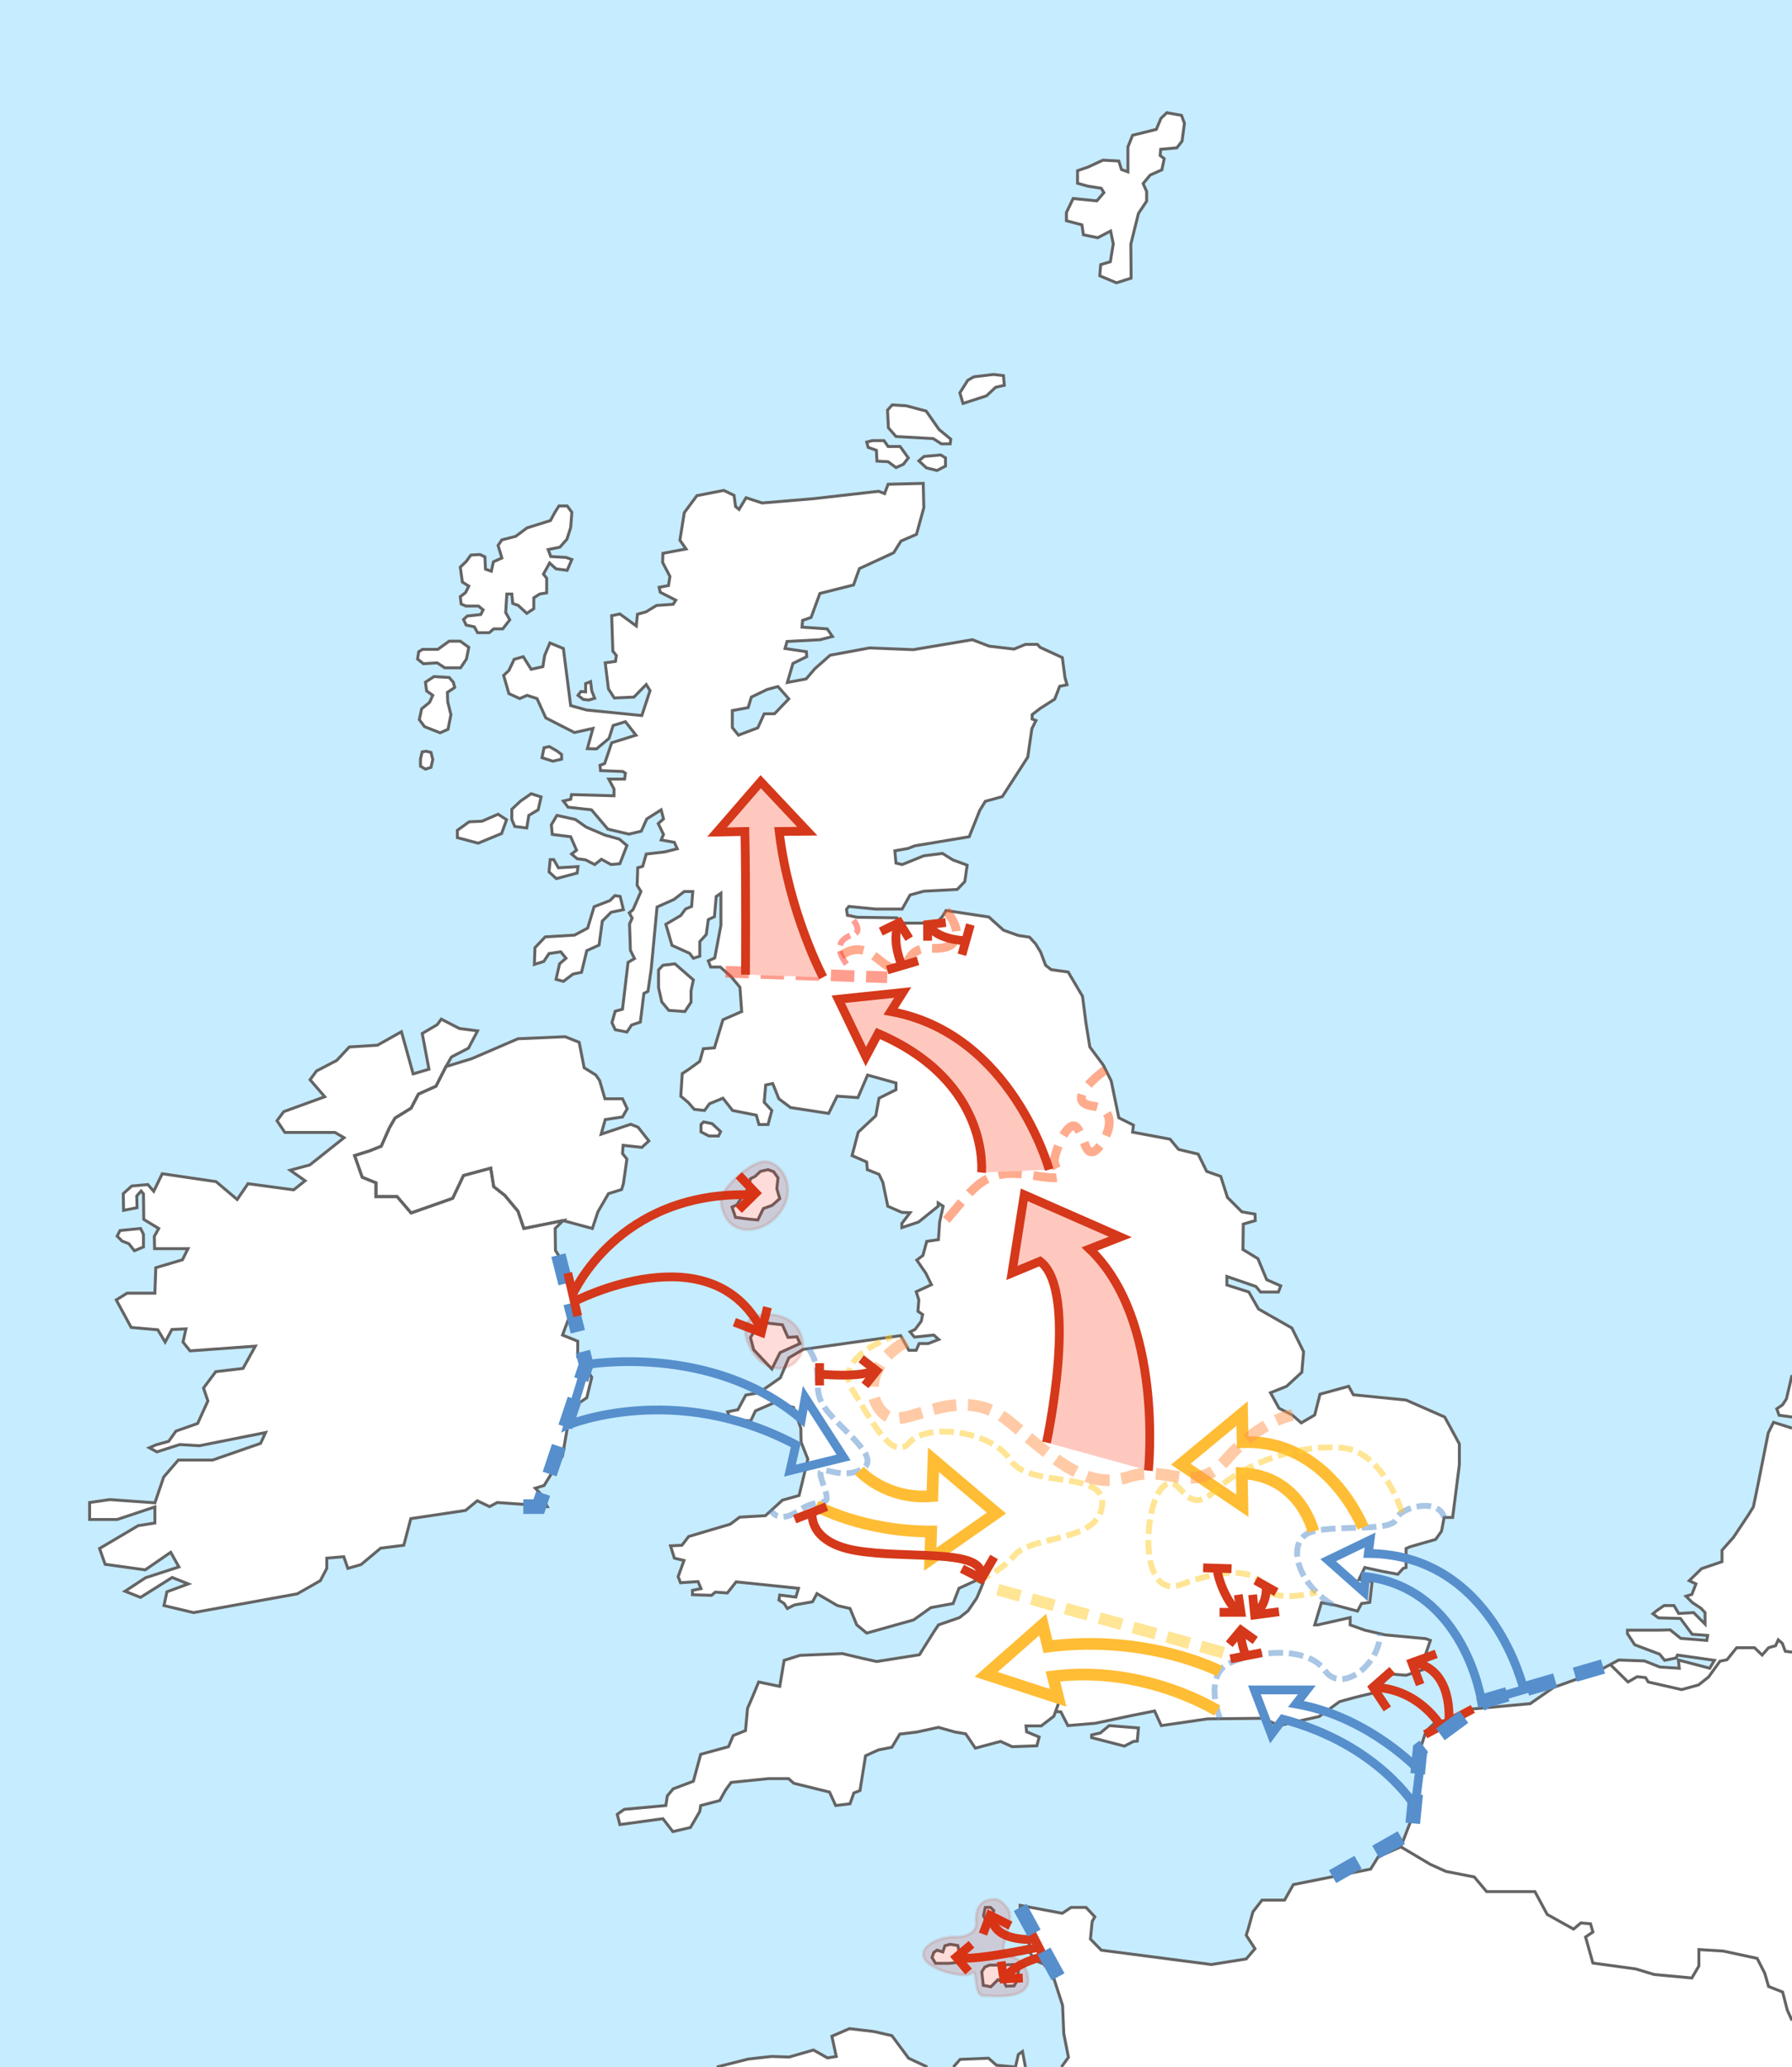 <?xml version="1.0" encoding="utf-8"?>
<!-- Generator: Adobe Illustrator 26.4.1, SVG Export Plug-In . SVG Version: 6.00 Build 0)  -->
<svg version="1.1" xmlns="http://www.w3.org/2000/svg" xmlns:xlink="http://www.w3.org/1999/xlink" x="0px" y="0px"
	 viewBox="0 0 612 706" style="enable-background:new 0 0 612 706;" xml:space="preserve">
<style type="text/css">
	.st0{fill:#C6ECFF;}
	.st1{fill:#FFFFFF;}
	.st2{fill:none;stroke:#646464;}
	.st3{fill:none;stroke:#D5381A;stroke-width:3;}
	.st4{fill:none;stroke:#568FCC;stroke-width:5;stroke-dasharray:10,7;}
	.st5{fill:none;stroke:#568FCC;stroke-width:3;}
	.st6{opacity:0.5;fill:none;stroke:#568FCC;stroke-width:2;stroke-dasharray:5,2;}
	.st7{opacity:0.15;fill:#F41400;stroke:#B8381A;}
	.st8{fill:none;stroke:#FFBD35;stroke-width:4;}
	.st9{opacity:0.5;fill:none;stroke:#FFCC2A;stroke-width:2;stroke-dasharray:5,2;}
	.st10{opacity:0.5;fill:none;stroke:#FFCC2A;stroke-width:4;stroke-dasharray:8,4;}
	.st11{opacity:0.5;fill:none;stroke:#FF974D;stroke-width:4;stroke-dasharray:8,4;}
	.st12{fill:#FFC8BF;stroke:#D5381A;stroke-width:3;}
	.st13{opacity:0.5;fill:none;stroke:#FF581F;stroke-width:3;stroke-dasharray:8,4;}
	.st14{opacity:0.5;fill:none;stroke:#FF3F1F;stroke-width:4;stroke-dasharray:8,4;}
	.st15{opacity:0.5;fill:none;stroke:#FF3A2A;stroke-width:2;stroke-dasharray:5,2;}
</style>
<g id="图层_1">
	<g id="海洋">
		<rect class="st0" width="612" height="706"/>
		<polygon class="st1" points="612,469.7 610.1,477.8 608.8,479.8 606.8,481.2 607.6,483.4 612,484 612,487.8 605.7,485.8 
			603.9,489.4 600.2,508 598.8,514.7 597.2,517.3 592,525.1 588.1,529.5 588.1,533.4 581.1,535.8 576.9,539.9 579.2,541 
			577.8,544.6 575.8,545.2 578,547.4 580.9,549.3 582.3,550.8 582.3,554.7 578.4,550.8 573.3,551.1 571.7,548.4 568.3,548.4 
			565.7,550.2 564.5,551.2 566.4,552.6 573.9,552.8 577.9,558.2 583.2,558.6 582.9,560.3 574,559.6 570.4,556.7 566.1,556.8 
			555.8,556.8 555.8,558 558.3,561.8 566.8,565 568.5,567.1 572.4,566.3 572.9,565.3 585.5,567.1 583.9,569.8 573.2,567 
			573.5,569.8 566.9,569.4 561.6,567.3 552.8,567 545.2,571.1 530.5,576.4 522.6,581.9 503,583.7 498.4,586.7 490.2,588.3 
			487,591.3 485,597.5 482.8,619.4 478.4,630.8 470.7,634.2 468.1,638.4 441.7,643.7 438.7,649 431,649 427.9,653 426.3,658.8 
			425.6,661 428.6,665.6 425.6,669.1 413.7,671 376.1,666.1 372.4,662.3 373,656.3 373.9,654.7 370.9,651.5 365.8,651.5 
			362.8,653.5 348.4,650.8 348.4,653.5 351,657.7 351.7,666.8 353.4,669.6 358.6,671.7 362.9,685 363.3,694.6 364.9,702.7 
			362.5,706 350.2,706 349.2,700.7 347.8,701.7 346.8,706 340.3,705.4 337.6,703 327.9,703.4 325.6,706 316.7,706 310.3,703 
			304.6,695.3 298.5,693.9 290.1,692.9 284.1,695.5 285.6,702.4 282.6,702.9 277.8,700.2 269.5,702.6 263.5,702.4 255.5,703.3 
			244.8,706 612,706 		"/>
		<polyline class="st2" points="316.7,706 310.3,703 304.6,695.3 298.5,693.9 290.1,692.9 284.1,695.5 285.6,702.4 282.6,702.9 
			277.8,700.2 269.5,702.6 263.5,702.4 255.5,703.3 244.8,706 		"/>
		<polyline class="st2" points="350.2,706 349.2,700.7 347.8,701.7 346.8,706 340.3,705.4 337.6,703 327.9,703.4 325.6,706 		"/>
		<polyline class="st2" points="612,487.8 605.7,485.8 603.9,489.4 600.2,508 598.8,514.7 597.2,517.3 592,525.1 588.1,529.5 
			588.1,533.4 581.1,535.8 576.9,539.9 579.2,541 577.8,544.6 575.8,545.2 578,547.4 580.9,549.3 582.3,550.8 582.3,554.7 
			578.4,550.8 573.3,551.1 571.7,548.4 568.3,548.4 565.7,550.2 564.5,551.2 566.4,552.6 573.9,552.8 577.9,558.2 583.2,558.6 
			582.9,560.3 574,559.6 570.4,556.7 566.1,556.8 555.8,556.8 555.8,558 558.3,561.8 566.8,565 568.5,567.1 572.4,566.3 
			572.9,565.3 585.5,567.1 583.9,569.8 573.2,567 573.5,569.8 566.9,569.4 561.6,567.3 552.8,567 545.2,571.1 530.5,576.4 
			522.6,581.9 503,583.7 498.4,586.7 490.2,588.3 487,591.3 485,597.5 482.8,619.4 478.4,630.8 470.7,634.2 468.1,638.4 
			441.7,643.7 438.7,649 431,649 427.9,653 426.3,658.8 425.6,661 428.6,665.6 425.6,669.1 413.7,671 376.1,666.1 372.4,662.3 
			373,656.3 373.9,654.7 370.9,651.5 365.8,651.5 362.8,653.5 348.4,650.8 348.4,653.5 351,657.7 351.7,666.8 353.4,669.6 
			358.6,671.7 362.9,685 363.3,694.6 364.9,702.7 362.5,706 		"/>
		<polyline class="st2" points="612,469.7 610.1,477.8 608.8,479.8 606.8,481.2 607.6,483.4 612,484 		"/>
	</g>
	<g id="其他國家邊界">
		<polyline class="st2" points="549.9,568.5 556,574.5 559.1,572.7 562,573 562.9,574.5 574.3,577.1 580.1,575.5 583.5,572.8 
			587.4,567.4 589.8,566.9 593.1,562.8 599.2,562.8 601.8,565.3 604,562.8 606.4,562.1 607.3,560.1 608.7,561.3 609.7,564 
			612,564.3 		"/>
		<polyline class="st2" points="478.4,630.8 488.5,636.8 493.8,639.2 503.5,641.1 507.7,646.1 524.2,646.1 528.4,653.9 537.4,658.9 
			539.9,656.8 543.2,657.1 544,659.9 541.5,661.6 544,670.5 558.6,672.5 564.9,674.4 577.8,675.6 580.2,671.5 580.2,665.9 
			588.5,666.4 600.1,668.9 602.7,674 604,678.5 608.8,680.4 610.4,686.6 612,690.1 		"/>
	</g>
	<g id="國家">
		<g id="色塊">
			<g id="愛爾蘭_00000125600573675189016850000018329424468182239903_">
				<polygon class="st1" points="152.3,364.3 148.9,371 142.9,373.7 140.4,378.5 134.9,381.9 133,385.2 130.2,391.5 126.2,393.1 
					121.1,394.7 123.7,402.1 128.4,404 128.4,408.7 135.6,408.7 140.4,414.3 154.6,409.3 158.3,401.5 167.6,399 168.6,405.3 
					172.4,408.3 176.9,413.7 178.9,419.6 192.3,416.9 189.6,419.6 189.7,427.1 192.3,431.2 192.3,435.8 195.3,441.3 195.3,447.5 
					192.1,456 197.3,458.1 197.3,463.5 202.1,470.4 200.4,477.4 196.3,480.2 194.4,484 192.1,497.3 185.8,507.4 182.8,508.3 
					184.5,510.1 186.9,514.6 184,514.6 179.9,513.9 169.8,513.2 167.2,514.6 163,512.6 159,515.9 140.3,518.7 137.9,527.8 
					130,528.8 123.3,534.4 118.8,535.7 117.4,531.7 111.6,532.2 111.6,535.7 109.4,539.9 101.5,544.4 66.1,550.8 56,548.4 57,543.7 
					64.3,541 58.8,538.8 48,545.6 42.7,543.5 49.7,538.9 61.1,535.2 58.3,530.2 49.6,536.2 35.9,534.3 34,528.9 47.2,521.1 
					52.9,520.2 52.9,514.7 40,519 30.6,519 30.6,513.2 37.5,512.2 52.9,513.3 55.9,504.5 60.9,498.7 72.6,498.7 89,493 90.7,489.3 
					68.1,493.8 61.4,493.4 53.6,495.9 51,494.5 53.3,493.5 57.6,492.3 60.1,488.8 67.5,486.2 71,478.5 69.5,474.1 73.7,468.5 
					83,467.4 87.2,459.8 64.9,461.4 62.5,458.4 63.5,453.9 58.7,454.1 56.4,458.4 53.9,454.2 44.8,453.4 39.7,444 43.4,441.7 
					52.9,441.7 53.2,433 62.3,430.3 64.2,426.5 62.5,426.5 52.8,426.5 52.7,422.3 54.2,419.6 49.1,416.5 49,407.8 48.2,406.8 
					46.7,408.5 46.8,412.5 42.2,413.4 42.1,407.7 45,405.1 50.5,404.6 52.5,406.9 55.4,400.9 73.8,403.6 81,409.7 84.7,404.3 
					100.3,406.4 104.2,403.3 99.1,399.7 105.8,397.9 117.5,388.6 114.4,386.8 97.3,386.8 94.6,382.8 96.9,379.7 110.9,374.6 
					105.9,368.8 108.1,365.8 115,362.2 119.3,357.6 128.9,357 137.1,352.4 141.1,366.8 146.5,365.2 144.2,353 149.3,350 
					150.7,348.1 156.9,351.3 163.1,352.1 160,358 154.2,361 				"/>
				<polygon class="st1" points="48,419.6 41,420.3 40,422.2 41.7,423.9 44,424.8 45.9,427.2 49,425.9 49,421.6 				"/>
			</g>
			<path class="st1" d="M493.4,484l-13.2-5.8l-18-1.8l-1.6-2.9l-9.8,2.7l-1.8,7.1l-4.6,2.7l-3.1-2.7l-4.5-2.3l-2.9-5.3l5.5-2.2
				l5.2-4.8l0.6-7l-4-8.1l-11.4-6.5l-3.3-5.8l-7.5-2.4V436l9.9,3.4l1.6,1.9h6.1l0.8-2.1l-4.8-2.1l-3-7.2l-5.1-3.1l0.1-8.7l4.1-1.2
				l-0.1-2.2l-4.5-0.8l-4.9-4.9l-2.3-7.2l-4.8-1.7l-2.9-5.9l-6.7-1.6l-2.9-3.5l-12.8-2.4l0.3-2.4l-5-2.5l-2.6-12.6l-2.7-5.4
				l-4.6-6.2l-1.3-8l-1.2-9.3l-4.9-8.3l-5.8-0.8l-1.9-1.5l-1.7-4.5l-1.7-2.8l-2.1-2.3l-3.9-0.6l-5-1.8l-5-4.5l-14.6-2.2l-1.3,2.1
				l-2,2.2h-11.6l-1.9-1.8l-13.6-0.2l-3.3-0.7l-0.3-2l0.8-1l9.2,0.9h9l2.7-4.8l4.7-1.3l11.4-0.6l2.6-2.7l0.8-5.6l-4.9-1.8l-3.5-2.2
				l-6.4,0.8l-7.4,3l-2.1-0.5l-0.4-4.2l4.5-0.8l2.3-0.9l18.6-3.1l3.6-9l1.9-3.1l5.8-1.6l8.7-13.5l1.4-9.7l1.4-2.8l-1.3-0.5v-1.5
				l2.7-2.1l5-3.2l1.7-4.4l2.5-0.5l-0.7-2.5l-0.9-6.8l-7.6-3.5l-0.9-1h-4.1l-3.9,1.6l-8.5-1l-5.7-2.2l-20.2,3.4l-14.9-0.6l-13.5,2.5
				l-5.2,4.6l-3,3.5l-6.4,1.2l1.9-6.5l4.7-2.3l-0.1-1.7l-7.3-1.1l0.7-2.4l11.3-0.6l4.2-1.1l-1.8-2.6l-8.6-0.6l0.2-2.3l2.9-1l3-8.2
				l11.5-2.9l2-5.6l11.7-5.4l2.5-4l5.3-2.3l2.5-9.1l-0.2-8.3l-12,0.3l-1.2,3.2l-2-0.8l-22,2.5l-17.8,1.5l-5.5-1.8l-2.4,4l-1.2-1
				l-0.5-3.8l-3.5-1.7l-9.2,1.8l-4.3,5.8l-1.5,9.4l2.1,3l-7.9,1.5l-0.1,3.1l2.5,4.8l-0.5,3.1l-3.2,0.6l0.4,1.7l5.3,2.7l-0.9,1.4
				l-5.7,0.4l-3.6,2.2l-2.9,0.8l-0.4,4l-5.6-4.1l-2.8,0.6l0.4,12.1l1.2,1.5l-0.3,2l-3.5,0.5l1.1,8.9l2,3.1l6.7-0.3l4.2-4.3l1.3,2.1
				l-2.8,8.5l-18.9-1.9l-5.4-1.5l-2.5-19.5l-4.6-1.9l-1.8,4.3l-0.6,3.8l-4,0.9l-2.7-4.3l-3.1,0.9l-1.8,3.8l-1.8,1.7l1.8,6.2l3.7,1.7
				l2.5-1.1l3.4,1.1l3,6.6l9.8,5l6.3-1.4l-1.9,6.9l3.1,0.1l4.3-3.6l1.4-4.4l4.2-1.3l3.6,4.6l-8.3,2.6l-2.4,7.1l-1.6,0.6l0.2,1.8
				l7.6,0.3l0.9,0.6l-0.3,2h-5.4l1.8,3.4v2.3l-14.5-0.4l-0.3,1.6l-2.5,0.6l1.6,2.1l8,0.9l5.6,6.6l7.2,1.7l4.2-1l1.9-4.2l4.9-3.1
				l0.8,3.1l-1.8,1.6l1.8,3.7l-0.8,1.9l4.5,0.8l1,2.2l-4.4,1.1l-6.2,0.7l-1.2,4.2l-1.7,0.5l-0.2,6l1.3,2.1l-2.7,6.2l-1.3,1.1l1,1.8
				l-0.9,2l0.3,9l1.4,2.8l-2.2,1.3l-1.9,16l-2.5,0.7l-1.1,3.9l1.1,2.4l4,0.8l1.6-2.4l3-1l1.2-9.8l1.4-0.7l1.1-7.6l2-21.2l5.8-2.6
				l3.5-2.7h2.9l-0.4,5.1l-2.1,0.9l-1.6,2.2l-5.1,3l2.1,7.2l6,2.7l1.3,1.7l2.2-0.7v-5l2.2-2.4l0.7-5.1l2.1-1l0.6-6.9l1.6-1.1V316
				l-2.1,11.2l-2.2,1l0.8,2.1h3.3l3.7,3.3l3,3.6l0.6,8.3l-6.4,2.8l-2.9,9.6l-3.8,0.3l-1.2,4.3l-4,2.9l-2,1.3l-0.5,7.7l2.5,2.1
				l2.1,2.4l3.5,0.4l1.7-2.3l4.6-1.9l3.3,4.2l8.1,1.6l0.9,3.2h3.1l1.3-4.8l-2.6-2.8l0.5-5.9l2.4-0.5l2.1,5.2l4,3l13,2l2.9-5.9
				l7.1,0.5l3.3-7.7l9.7,2.7v2.3l-5.8,2.9l-1.1,6l-6,5.6l-2.1,8l5,2.2l0.2,2.6l4,1.6l1.3,2.7l1.7,8.2l4.8,2.1l2.8,0.1l-2.8,3.7v1.4
				l5.7-1.9l6.7-5.4v-1.1l1.7,1.1l-1.2,5.4l-0.4,6l-4,0.6l-1.3,4.8l-2.1,1.6l3.1,4.5l1.9,3.9l-5.2,2.4l0.9,2.8l-0.3,3.9l1.6,1.1
				l-0.5,2.3l-2.1,2.8l-1.7,0.8l1.5,1.8l6.6-0.7l1.7,1.5l-3.6,1.4h-3.1l-1,2.3h-2.5l-2.8-5l-33.3,4.7l-4.9,2.9l-2.9,6.8l-7.3,5.1
				l-4.5,0.8l-2.7,5l-3.5,0.7l0.7,1.9l-0.3,1.4l4.3-0.4l3.2,0.2l1.6-3.4l6.4-2.8l6.6,1.6l2.5,7.1l0.1,4.8l2.3,5.8l-3,12.4l-5.7,1.6
				l-5.8,5.3l-8.8,0.5l-3.2,2.4l-14.2,4.2l-2.3,3L229,528l1.3,4.2l3.3,0.8l-2,5.5l0.8,2.1l6-0.4l1,2.4l-2.9,0.6v1.5l6.5,0.2l1.3-1.1
				l4.1,0.3l3-3.8l21.3,2.2l-0.9,3l-5.5-0.7l-0.3,1.7l1.8,1.2l1.1,1.7l2.4-1.2l6.2-1.1l1.5-2.8l7,4.1l4.3,1l2.3,5.6l3.4,2.8l16-4.5
				l5.9-4.2l7.6-1.4l2-5.2l5.9-2.7l2.3,1l-2.1,5l-3,4.4l-2.9,2.3l-7.2,2.5l-1.6,2.4l-4.9,7.8l-14.6,2.3l-5-1.1l-6.7-1.6l-14.5,0.6
				l-5.4,1.7l-1.5,8.9l-7.2-1.5l-2.2,5.3l-1.6,3.7l-0.7,7.6l-4.2,1.7l-1.6,3.8l-9.5,2.6l-2.5,9.2l-6.9,2.6l-2,2.4l-0.5,3.3
				l-14.2,1.3l-2.4,1.7l0.9,3.5l14.7-2l3.4,4.4l6-1.4l3.2-5.5l0.3-2l6.5-1.7l2-3.6l1.9-2.6l12.8-1.3h6.8l1.8,1.6l12.2,3l2.1,4.6
				l4.9-0.6l1.3-3.7l2.1-0.8l1.9-11.9l4.4-2l4.6-0.9l2.7-4.5l5.8-0.7l7.4-1.6l5.7,1.6l3.6,0.6l3.3,4.9l8.6-2.3l4,1.8l8.4-0.3l0.8-3
				l-4.3-1.8l-0.2-2h5.2l4.3-3.3l2.4-6.6l-1.8,5l1.8,0.1l2.4,4.7l9.4-0.8l12.2-2.6l8-1.6l2.3,5l15.8-2.3l18.9-0.2l5.5,2.5l7.9-1.8
				l5.8-1.3l7-5.1l5.5-1.5l5.8-1.4l2.7-1.7l2.2-4.9l6.5,0.5l6-2l0.5-4.7l1.8-5.2l-1.6-0.6l-13.9-1.3l-6.9-1.6l-5-1.8v-2.5L450,555
				h-1l2.3-7.6l4.9,0.9l7.4,2l1.4-2.6l2.8-0.4l0.8-7.1l-4.5-0.7l2-4.1l5.9,1.3l5.4,1l1.8-2l1-0.3v-6.5l1.4-0.6l8.7-2.5l2-2.8
				l0.9-4.7h2.9l2.3-18v-7.1L493.4,484z M264.5,243.8H261l-2.2,4.8l-6.6,2.5l-2.1-2.6v-5.8l5.4-1l1.1-3.6l5.4-2.6l3.7-1l3.7,4.2
				L264.5,243.8z"/>
			<polygon class="st1" points="388.8,590.2 378.8,589.4 375.8,591.9 372.8,592.6 372.8,593.5 384,596.4 387.1,594.8 388.4,594.7 
							"/>
			<polygon class="st1" points="176.9,354.8 193,354.1 197.8,356 199.5,364.7 203.5,367.2 204.8,369.1 206.6,375.3 212.6,375.3 
				214.2,378.7 212.6,381.5 206.7,382.4 205.3,387.4 215.4,384 217.9,385 221.6,389.7 219.2,391.9 212.8,391.2 212.6,394 
				214.1,395.9 212.9,404.3 212.3,406.3 207.8,407.7 204.2,413.9 202.3,419.6 192.3,416.9 178.9,419.6 176.9,413.7 172.4,408.3 
				168.6,405.3 167.6,399 158.3,401.5 154.6,409.3 140.4,414.3 135.6,408.7 128.4,408.7 128.4,404 123.7,402.1 121.1,394.7 
				126.2,393.1 130.2,391.5 133,385.2 134.9,381.9 140.4,378.5 142.9,373.7 148.9,371 152.3,364.3 161.1,361.6 			"/>
			<polygon class="st1" points="259.4,451.6 256.3,456.9 257.4,461 263.6,467.6 266.4,462 273.2,458.9 272.2,456.6 269.1,456.8 
				267.2,452.5 			"/>
			<polygon class="st1" points="239.4,384.1 240.3,383.2 243.2,383.8 246.1,386.5 245.4,388 242.1,388 239.4,386.6 			"/>
			<polygon class="st1" points="262.3,399.5 259.7,400.1 257.9,401.8 256.3,402.6 255.5,406.1 254.2,407.6 251.7,411.5 250,412.3 
				251.2,415.8 255.7,416.4 258.8,416.7 260.7,412.8 263.7,411.7 266.3,409.4 265.3,406 265.7,402.3 264.2,400.2 			"/>
			<polygon class="st1" points="226.4,329.7 230.5,329.2 236.8,334.7 236,338.4 236,342.3 233.9,345.5 228.4,345.1 226,342.2 
				224.9,337.3 224.9,331.3 			"/>
			<polygon class="st1" points="208.3,307.6 210,305.9 211.8,306.2 212.9,310.7 208.7,311.6 205.7,314.6 204.6,322.8 200.4,324.7 
				198.6,332.1 195.7,332.7 192.4,335.2 189.9,334.5 191.1,329.2 193.3,327.3 191.5,325.1 187.5,325.7 185.7,328.4 182.5,329.4 
				182.7,323.7 186.2,320 196.2,319.4 200.7,317 202.9,309.7 			"/>
			<polygon class="st1" points="190.2,278.5 196.5,279.9 200.2,282.5 206.5,285.2 211.5,286.6 214.1,288.8 211.7,295 208.7,295.3 
				205.4,293.5 203.1,295.3 200,293.7 197.1,293.3 195.2,291.7 196.9,290.4 194.9,285.8 188.6,285 188.3,281.7 			"/>
			<polygon class="st1" points="187.9,293.6 189.1,293.6 190.7,296.4 197.4,296 197.1,298.2 190,300.1 187.5,297.8 			"/>
			<polygon class="st1" points="177.8,273.6 174.8,276.4 174.8,279.9 175.8,282.3 179.9,282.8 180.6,278.5 183.8,276.6 184.8,272.2 
				181.4,271.1 			"/>
			<polygon class="st1" points="164.6,280.5 170.1,278.1 173,280 171.3,284.7 163.3,288 156.2,286.1 156.2,283.6 160.2,280.7 			"/>
			<polygon class="st1" points="396.5,40.4 394.9,44.2 386.8,46.2 385.2,50.2 385.2,58.7 383,57.9 382.1,55 376.7,54.7 371.5,57.1 
				368,58.3 368,62.6 371.6,63.6 376.1,64.3 377,65.8 374.6,68.6 366.5,67.8 364.2,72.6 364.2,75.4 369.5,76.8 370,80.2 374.9,81.2 
				379.3,78.9 380.2,83.3 379.2,89.4 375.9,90.4 375.6,94.2 381.3,96.6 386.3,95 386.2,83.4 388.8,72.9 391.6,68.7 391.6,65.4 
				390.4,62.7 392.8,59.8 396.8,58 397.6,54.2 396.2,53.1 396.4,51 401.9,50.5 403.7,48.2 404.5,42.1 403.5,39.4 398.5,38.5 			"/>
			<polygon class="st1" points="336.5,651.5 338.3,651.5 339.4,652.6 338.4,655.5 336.5,655.5 335.9,654.3 			"/>
			<polygon class="st1" points="318.9,666.9 318.3,668.6 319.5,670.6 324.3,670.6 326.7,670.3 327.9,668.3 327.1,664.5 324.4,664.1 
				322.7,664.6 322,666.7 320,666.1 			"/>
			<polygon class="st1" points="336.3,671.9 335.3,673.5 335.8,678.1 338.4,678.6 340.8,676.2 343,677.1 343.6,678.4 346.3,678.3 
				347.4,676.5 347.8,673 346.3,671 341.6,671.2 337.9,671.2 			"/>
			<polygon class="st1" points="185.8,255.4 187.6,255 190.2,256.5 191.8,257.7 191.8,259.3 188.8,260 185.1,258.8 			"/>
			<polygon class="st1" points="201.7,232.8 200,233.5 200,236.3 198.4,236.2 197.4,237.5 199.2,238.9 201.1,239.1 203.1,238.5 
				202.1,236 			"/>
			<polygon class="st1" points="144.2,256.8 145.6,256.6 147.2,257 147.8,259.4 147.2,262.1 145.3,262.7 143.6,261.7 143.6,259.2 
							"/>
			<polygon class="st1" points="145.3,233 148.2,231.1 153.4,231.4 154.8,233 155.3,234.8 152.8,236.5 152.9,239.7 154,244.1 
				153,249.1 150.3,250.3 145,248.2 143.2,245.8 144,242.1 146.7,239.9 147.8,237.5 145.7,236 			"/>
			<polygon class="st1" points="144.3,221.8 149.5,221.8 153.4,219 157.2,219 160.1,221.1 159.3,225.1 157.3,228.1 151.9,228.1 
				149.3,226.4 144.6,226.7 142.6,225.1 143,222.6 			"/>
			<polygon class="st1" points="159.1,207 163.4,207 165,208.3 164.2,209.9 159.6,210.4 158.3,211.6 159.2,213.5 162,214.1 
				163.1,216.1 167.1,216.1 168.6,214.8 171.7,214.8 174.1,211.7 172.7,209.2 173.1,202.9 174.8,202.9 175.1,206.1 177,206.8 
				179.9,209.5 182.3,207.9 182.3,204.2 184.3,202.9 186.7,202.5 186.7,197.5 185.6,196.1 187.7,192.3 189.9,194.3 193.7,194.8 
				195.3,191.1 193.3,190.4 188.1,190.1 187.2,187.7 191.2,186.9 193.6,184.2 194.9,180.2 195.3,175 193.7,172.8 190.9,172.8 
				189.5,175 188,177.8 180,180.3 176.1,183.2 171.4,184.4 170.1,186.3 170.8,188.6 171.4,190.6 168.5,191.9 167.8,195.1 
				165.8,194.4 165.6,190.2 163.9,189.4 160.8,189.6 159.2,191.8 157.2,193.7 157.9,198.8 160.1,200.2 159,202.4 157.2,203.8 
				157.5,206.3 			"/>
			<polygon class="st1" points="315.6,155.9 321.3,155.4 322.9,156.4 322.9,159.2 320,160.7 316.4,159.8 313.8,157.4 			"/>
			<polygon class="st1" points="297.9,150.5 301.9,150.5 303.3,152.5 307.4,152.5 310.2,156.4 308.5,158.6 306,159.7 303.3,157.7 
				299.5,157.5 299.3,153.8 296.5,152.8 296,151 			"/>
			<polygon class="st1" points="304.7,138.3 303.1,140.1 303.4,146.1 306,149.1 318.7,149.8 321.5,151.6 324.5,151.6 324.7,150 
				320.7,146.7 316.3,140.4 309.5,138.6 			"/>
			<polygon class="st1" points="332.6,128.7 339.3,127.9 342.7,128.3 343,131.6 340,132.3 336.9,135.2 328.9,137.8 327.8,134.2 
				330.5,129.9 			"/>
		</g>
		<g id="線條">
			<g id="愛爾蘭">
				<polygon class="st2" points="152.3,364.3 148.9,371 142.9,373.7 140.4,378.5 134.9,381.9 133,385.2 130.2,391.5 126.2,393.1 
					121.1,394.7 123.7,402.1 128.4,404 128.4,408.7 135.6,408.7 140.4,414.3 154.6,409.3 158.3,401.5 167.6,399 168.6,405.3 
					172.4,408.3 176.9,413.7 178.9,419.6 192.3,416.9 189.6,419.6 189.7,427.1 192.3,431.2 192.3,435.8 195.3,441.3 195.3,447.5 
					192.1,456 197.3,458.1 197.3,463.5 202.1,470.4 200.4,477.4 196.3,480.2 194.4,484 192.1,497.3 185.8,507.4 182.8,508.3 
					184.5,510.1 186.9,514.6 184,514.6 179.9,513.9 169.8,513.2 167.2,514.6 163,512.6 159,515.9 140.3,518.7 137.9,527.8 
					130,528.8 123.3,534.4 118.8,535.7 117.4,531.7 111.6,532.2 111.6,535.7 109.4,539.9 101.5,544.4 66.1,550.8 56,548.4 57,543.7 
					64.3,541 58.8,538.8 48,545.6 42.7,543.5 49.7,538.9 61.1,535.2 58.3,530.2 49.6,536.2 35.9,534.3 34,528.9 47.2,521.1 
					52.9,520.2 52.9,514.7 40,519 30.6,519 30.6,513.2 37.5,512.2 52.9,513.3 55.9,504.5 60.9,498.7 72.6,498.7 89,493 90.7,489.3 
					68.1,493.8 61.4,493.4 53.6,495.9 51,494.5 53.3,493.5 57.6,492.3 60.1,488.8 67.5,486.2 71,478.5 69.5,474.1 73.7,468.5 
					83,467.4 87.2,459.8 64.9,461.4 62.5,458.4 63.5,453.9 58.7,454.1 56.4,458.4 53.9,454.2 44.8,453.4 39.7,444 43.4,441.7 
					52.9,441.7 53.2,433 62.3,430.3 64.2,426.5 62.5,426.5 52.8,426.5 52.7,422.3 54.2,419.6 49.1,416.5 49,407.8 48.2,406.8 
					46.7,408.5 46.8,412.5 42.2,413.4 42.1,407.7 45,405.1 50.5,404.6 52.5,406.9 55.4,400.9 73.8,403.6 81,409.7 84.7,404.3 
					100.3,406.4 104.2,403.3 99.1,399.7 105.8,397.9 117.5,388.6 114.4,386.8 97.3,386.8 94.6,382.8 96.9,379.7 110.9,374.6 
					105.9,368.8 108.1,365.8 115,362.2 119.3,357.6 128.9,357 137.1,352.4 141.1,366.8 146.5,365.2 144.2,353 149.3,350 
					150.7,348.1 156.9,351.3 163.1,352.1 160,358 154.2,361 				"/>
				<polygon class="st2" points="48,419.6 41,420.3 40,422.2 41.7,423.9 44,424.8 45.9,427.2 49,425.9 49,421.6 				"/>
			</g>
			<path class="st2" d="M493.4,484l-13.2-5.8l-18-1.8l-1.6-2.9l-9.8,2.7l-1.8,7.1l-4.6,2.7l-3.1-2.7l-4.5-2.3l-2.9-5.3l5.5-2.2
				l5.2-4.8l0.6-7l-4-8.1l-11.4-6.5l-3.3-5.8l-7.5-2.4V436l9.9,3.4l1.6,1.9h6.1l0.8-2.1l-4.8-2.1l-3-7.2l-5.1-3.1l0.1-8.7l4.1-1.2
				l-0.1-2.2l-4.5-0.8l-4.9-4.9l-2.3-7.2l-4.8-1.7l-2.9-5.9l-6.7-1.6l-2.9-3.5l-12.8-2.4l0.3-2.4l-5-2.5l-2.6-12.6l-2.7-5.4
				l-4.6-6.2l-1.3-8l-1.2-9.3l-4.9-8.3l-5.8-0.8l-1.9-1.5l-1.7-4.5l-1.7-2.8l-2.1-2.3l-3.9-0.6l-5-1.8l-5-4.5l-14.6-2.2l-1.3,2.1
				l-2,2.2h-11.6l-1.9-1.8l-13.6-0.2l-3.3-0.7l-0.3-2l0.8-1l9.2,0.9h9l2.7-4.8l4.7-1.3l11.4-0.6l2.6-2.7l0.8-5.6l-4.9-1.8l-3.5-2.2
				l-6.4,0.8l-7.4,3l-2.1-0.5l-0.4-4.2l4.5-0.8l2.3-0.9l18.6-3.1l3.6-9l1.9-3.1l5.8-1.6l8.7-13.5l1.4-9.7l1.4-2.8l-1.3-0.5v-1.5
				l2.7-2.1l5-3.2l1.7-4.4l2.5-0.5l-0.7-2.5l-0.9-6.8l-7.6-3.5l-0.9-1h-4.1l-3.9,1.6l-8.5-1l-5.7-2.2l-20.2,3.4l-14.9-0.6l-13.5,2.5
				l-5.2,4.6l-3,3.5l-6.4,1.2l1.9-6.5l4.7-2.3l-0.1-1.7l-7.3-1.1l0.7-2.4l11.3-0.6l4.2-1.1l-1.8-2.6l-8.6-0.6l0.2-2.3l2.9-1l3-8.2
				l11.5-2.9l2-5.6l11.7-5.4l2.5-4l5.3-2.3l2.5-9.1l-0.2-8.3l-12,0.3l-1.2,3.2l-2-0.8l-22,2.5l-17.8,1.5l-5.5-1.8l-2.4,4l-1.2-1
				l-0.5-3.8l-3.5-1.7l-9.2,1.8l-4.3,5.8l-1.5,9.4l2.1,3l-7.9,1.5l-0.1,3.1l2.5,4.8l-0.5,3.1l-3.2,0.6l0.4,1.7l5.3,2.7l-0.9,1.4
				l-5.7,0.4l-3.6,2.2l-2.9,0.8l-0.4,4l-5.6-4.1l-2.8,0.6l0.4,12.1l1.2,1.5l-0.3,2l-3.5,0.5l1.1,8.9l2,3.1l6.7-0.3l4.2-4.3l1.3,2.1
				l-2.8,8.5l-18.9-1.9l-5.4-1.5l-2.5-19.5l-4.6-1.9l-1.8,4.3l-0.6,3.8l-4,0.9l-2.7-4.3l-3.1,0.9l-1.8,3.8l-1.8,1.7l1.8,6.2l3.7,1.7
				l2.5-1.1l3.4,1.1l3,6.6l9.8,5l6.3-1.4l-1.9,6.9l3.1,0.1l4.3-3.6l1.4-4.4l4.2-1.3l3.6,4.6l-8.3,2.6l-2.4,7.1l-1.6,0.6l0.2,1.8
				l7.6,0.3l0.9,0.6l-0.3,2h-5.4l1.8,3.4v2.3l-14.5-0.4l-0.3,1.6l-2.5,0.6l1.6,2.1l8,0.9l5.6,6.6l7.2,1.7l4.2-1l1.9-4.2l4.9-3.1
				l0.8,3.1l-1.8,1.6l1.8,3.7l-0.8,1.9l4.5,0.8l1,2.2l-4.4,1.1l-6.2,0.7l-1.2,4.2l-1.7,0.5l-0.2,6l1.3,2.1l-2.7,6.2l-1.3,1.1l1,1.8
				l-0.9,2l0.3,9l1.4,2.8l-2.2,1.3l-1.9,16l-2.5,0.7l-1.1,3.9l1.1,2.4l4,0.8l1.6-2.4l3-1l1.2-9.8l1.4-0.7l1.1-7.6l2-21.2l5.8-2.6
				l3.5-2.7h2.9l-0.4,5.1l-2.1,0.9l-1.6,2.2l-5.1,3l2.1,7.2l6,2.7l1.3,1.7l2.2-0.7v-5l2.2-2.4l0.7-5.1l2.1-1l0.6-6.9l1.6-1.1V316
				l-2.1,11.2l-2.2,1l0.8,2.1h3.3l3.7,3.3l3,3.6l0.6,8.3l-6.4,2.8l-2.9,9.6l-3.8,0.3l-1.2,4.3l-4,2.9l-2,1.3l-0.5,7.7l2.5,2.1
				l2.1,2.4l3.5,0.4l1.7-2.3l4.6-1.9l3.3,4.2l8.1,1.6l0.9,3.2h3.1l1.3-4.8l-2.6-2.8l0.5-5.9l2.4-0.5l2.1,5.2l4,3l13,2l2.9-5.9
				l7.1,0.5l3.3-7.7l9.7,2.7v2.3l-5.8,2.9l-1.1,6l-6,5.6l-2.1,8l5,2.2l0.2,2.6l4,1.6l1.3,2.7l1.7,8.2l4.8,2.1l2.8,0.1l-2.8,3.7v1.4
				l5.7-1.9l6.7-5.4v-1.1l1.7,1.1l-1.2,5.4l-0.4,6l-4,0.6l-1.3,4.8l-2.1,1.6l3.1,4.5l1.9,3.9l-5.2,2.4l0.9,2.8l-0.3,3.9l1.6,1.1
				l-0.5,2.3l-2.1,2.8l-1.7,0.8l1.5,1.8l6.6-0.7l1.7,1.5l-3.6,1.4h-3.1l-1,2.3h-2.5l-2.8-5l-33.3,4.7l-4.9,2.9l-2.9,6.8l-7.3,5.1
				l-4.5,0.8l-2.7,5l-3.5,0.7l0.7,1.9l-0.3,1.4l4.3-0.4l3.2,0.2l1.6-3.4l6.4-2.8l6.6,1.6l2.5,7.1l0.1,4.8l2.3,5.8l-3,12.4l-5.7,1.6
				l-5.8,5.3l-8.8,0.5l-3.2,2.4l-14.2,4.2l-2.3,3L229,528l1.3,4.2l3.3,0.8l-2,5.5l0.8,2.1l6-0.4l1,2.4l-2.9,0.6v1.5l6.5,0.2l1.3-1.1
				l4.1,0.3l3-3.8l21.3,2.2l-0.9,3l-5.5-0.7l-0.3,1.7l1.8,1.2l1.1,1.7l2.4-1.2l6.2-1.1l1.5-2.8l7,4.1l4.3,1l2.3,5.6l3.4,2.8l16-4.5
				l5.9-4.2l7.6-1.4l2-5.2l5.9-2.7l2.3,1l-2.1,5l-3,4.4l-2.9,2.3l-7.2,2.5l-1.6,2.4l-4.9,7.8l-14.6,2.3l-5-1.1l-6.7-1.6l-14.5,0.6
				l-5.4,1.7l-1.5,8.9l-7.2-1.5l-2.2,5.3l-1.6,3.7l-0.7,7.6l-4.2,1.7l-1.6,3.8l-9.5,2.6l-2.5,9.2l-6.9,2.6l-2,2.4l-0.5,3.3
				l-14.2,1.3l-2.4,1.7l0.9,3.5l14.7-2l3.4,4.4l6-1.4l3.2-5.5l0.3-2l6.5-1.7l2-3.6l1.9-2.6l12.8-1.3h6.8l1.8,1.6l12.2,3l2.1,4.6
				l4.9-0.6l1.3-3.7l2.1-0.8l1.9-11.9l4.4-2l4.6-0.9l2.7-4.5l5.8-0.7l7.4-1.6l5.7,1.6l3.6,0.6l3.3,4.9l8.6-2.3l4,1.8l8.4-0.3l0.8-3
				l-4.3-1.8l-0.2-2h5.2l4.3-3.3l2.4-6.6l-1.8,5l1.8,0.1l2.4,4.7l9.4-0.8l12.2-2.6l8-1.6l2.3,5l15.8-2.3l18.9-0.2l5.5,2.5l7.9-1.8
				l5.8-1.3l7-5.1l5.5-1.5l5.8-1.4l2.7-1.7l2.2-4.9l6.5,0.5l6-2l0.5-4.7l1.8-5.2l-1.6-0.6l-13.9-1.3l-6.9-1.6l-5-1.8v-2.5L450,555
				h-1l2.3-7.6l4.9,0.9l7.4,2l1.4-2.6l2.8-0.4l0.8-7.1l-4.5-0.7l2-4.1l5.9,1.3l5.4,1l1.8-2l1-0.3v-6.5l1.4-0.6l8.7-2.5l2-2.8
				l0.9-4.7h2.9l2.3-18v-7.1L493.4,484z M264.5,243.8H261l-2.2,4.8l-6.6,2.5l-2.1-2.6v-5.8l5.4-1l1.1-3.6l5.4-2.6l3.7-1l3.7,4.2
				L264.5,243.8z"/>
			<polygon class="st2" points="388.8,590.2 378.8,589.4 375.8,591.9 372.8,592.6 372.8,593.5 384,596.4 387.1,594.8 388.4,594.7 
							"/>
			<polygon class="st2" points="176.9,354.8 193,354.1 197.8,356 199.5,364.7 203.5,367.2 204.8,369.1 206.6,375.3 212.6,375.3 
				214.2,378.7 212.6,381.5 206.7,382.4 205.3,387.4 215.4,384 217.9,385 221.6,389.7 219.2,391.9 212.8,391.2 212.6,394 
				214.1,395.9 212.9,404.3 212.3,406.3 207.8,407.7 204.2,413.9 202.3,419.6 192.3,416.9 178.9,419.6 176.9,413.7 172.4,408.3 
				168.6,405.3 167.6,399 158.3,401.5 154.6,409.3 140.4,414.3 135.6,408.7 128.4,408.7 128.4,404 123.7,402.1 121.1,394.7 
				126.2,393.1 130.2,391.5 133,385.2 134.9,381.9 140.4,378.5 142.9,373.7 148.9,371 152.3,364.3 161.1,361.6 			"/>
			<polygon class="st2" points="259.4,451.6 256.3,456.9 257.4,461 263.6,467.6 266.4,462 273.2,458.9 272.2,456.6 269.1,456.8 
				267.2,452.5 			"/>
			<polygon class="st2" points="239.4,384.1 240.3,383.2 243.2,383.8 246.1,386.5 245.4,388 242.1,388 239.4,386.6 			"/>
			<polygon class="st2" points="262.3,399.5 259.7,400.1 257.9,401.8 256.3,402.6 255.5,406.1 254.2,407.6 251.7,411.5 250,412.3 
				251.2,415.8 255.7,416.4 258.8,416.7 260.7,412.8 263.7,411.7 266.3,409.4 265.3,406 265.7,402.3 264.2,400.2 			"/>
			<polygon class="st2" points="226.4,329.7 230.5,329.2 236.8,334.7 236,338.4 236,342.3 233.9,345.5 228.4,345.1 226,342.2 
				224.9,337.3 224.9,331.3 			"/>
			<polygon class="st2" points="208.3,307.6 210,305.9 211.8,306.2 212.9,310.7 208.7,311.6 205.7,314.6 204.6,322.8 200.4,324.7 
				198.6,332.1 195.7,332.7 192.4,335.2 189.9,334.5 191.1,329.2 193.3,327.3 191.5,325.1 187.5,325.7 185.7,328.4 182.5,329.4 
				182.7,323.7 186.2,320 196.2,319.4 200.7,317 202.9,309.7 			"/>
			<polygon class="st2" points="190.2,278.5 196.5,279.9 200.2,282.5 206.5,285.2 211.5,286.6 214.1,288.8 211.7,295 208.7,295.3 
				205.4,293.5 203.1,295.3 200,293.7 197.1,293.3 195.2,291.7 196.9,290.4 194.9,285.8 188.6,285 188.3,281.7 			"/>
			<polygon class="st2" points="187.9,293.6 189.1,293.6 190.7,296.4 197.4,296 197.1,298.2 190,300.1 187.5,297.8 			"/>
			<polygon class="st2" points="177.8,273.6 174.8,276.4 174.8,279.9 175.8,282.3 179.9,282.8 180.6,278.5 183.8,276.6 184.8,272.2 
				181.4,271.1 			"/>
			<polygon class="st2" points="164.6,280.5 170.1,278.1 173,280 171.3,284.7 163.3,288 156.2,286.1 156.2,283.6 160.2,280.7 			"/>
			<polygon class="st2" points="396.5,40.4 394.9,44.2 386.8,46.2 385.2,50.2 385.2,58.7 383,57.9 382.1,55 376.7,54.7 371.5,57.1 
				368,58.3 368,62.6 371.6,63.6 376.1,64.3 377,65.8 374.6,68.6 366.5,67.8 364.2,72.6 364.2,75.4 369.5,76.8 370,80.2 374.9,81.2 
				379.3,78.9 380.2,83.3 379.2,89.4 375.9,90.4 375.6,94.2 381.3,96.6 386.3,95 386.2,83.4 388.8,72.9 391.6,68.7 391.6,65.4 
				390.4,62.7 392.8,59.8 396.8,58 397.6,54.2 396.2,53.1 396.4,51 401.9,50.5 403.7,48.2 404.5,42.1 403.5,39.4 398.5,38.5 			"/>
			<polygon class="st2" points="336.5,651.5 338.3,651.5 339.4,652.6 338.4,655.5 336.5,655.5 335.9,654.3 			"/>
			<polygon class="st2" points="318.9,666.9 318.3,668.6 319.5,670.6 324.3,670.6 326.7,670.3 327.9,668.3 327.1,664.5 324.4,664.1 
				322.7,664.6 322,666.7 320,666.1 			"/>
			<polygon class="st2" points="336.3,671.9 335.3,673.5 335.8,678.1 338.4,678.6 340.8,676.2 343,677.1 343.6,678.4 346.3,678.3 
				347.4,676.5 347.8,673 346.3,671 341.6,671.2 337.9,671.2 			"/>
			<polygon class="st2" points="185.8,255.4 187.6,255 190.2,256.5 191.8,257.7 191.8,259.3 188.8,260 185.1,258.8 			"/>
			<polygon class="st2" points="201.7,232.8 200,233.5 200,236.3 198.4,236.2 197.4,237.5 199.2,238.9 201.1,239.1 203.1,238.5 
				202.1,236 			"/>
			<polygon class="st2" points="144.2,256.8 145.6,256.6 147.2,257 147.8,259.4 147.2,262.1 145.3,262.7 143.6,261.7 143.6,259.2 
							"/>
			<polygon class="st2" points="145.3,233 148.2,231.1 153.4,231.4 154.8,233 155.3,234.8 152.8,236.5 152.9,239.7 154,244.1 
				153,249.1 150.3,250.3 145,248.2 143.2,245.8 144,242.1 146.7,239.9 147.8,237.5 145.7,236 			"/>
			<polygon class="st2" points="144.3,221.8 149.5,221.8 153.4,219 157.2,219 160.1,221.1 159.3,225.1 157.3,228.1 151.9,228.1 
				149.3,226.4 144.6,226.7 142.6,225.1 143,222.6 			"/>
			<polygon class="st2" points="159.1,207 163.4,207 165,208.3 164.2,209.9 159.6,210.4 158.3,211.6 159.2,213.5 162,214.1 
				163.1,216.1 167.1,216.1 168.6,214.8 171.7,214.8 174.1,211.7 172.7,209.2 173.1,202.9 174.8,202.9 175.1,206.1 177,206.8 
				179.9,209.5 182.3,207.9 182.3,204.2 184.3,202.9 186.7,202.5 186.7,197.5 185.6,196.1 187.7,192.3 189.9,194.3 193.7,194.8 
				195.3,191.1 193.3,190.4 188.1,190.1 187.2,187.7 191.2,186.9 193.6,184.2 194.9,180.2 195.3,175 193.7,172.8 190.9,172.8 
				189.5,175 188,177.8 180,180.3 176.1,183.2 171.4,184.4 170.1,186.3 170.8,188.6 171.4,190.6 168.5,191.9 167.8,195.1 
				165.8,194.4 165.6,190.2 163.9,189.4 160.8,189.6 159.2,191.8 157.2,193.7 157.9,198.8 160.1,200.2 159,202.4 157.2,203.8 
				157.5,206.3 			"/>
			<polygon class="st2" points="315.6,155.9 321.3,155.4 322.9,156.4 322.9,159.2 320,160.7 316.4,159.8 313.8,157.4 			"/>
			<polygon class="st2" points="297.9,150.5 301.9,150.5 303.3,152.5 307.4,152.5 310.2,156.4 308.5,158.6 306,159.7 303.3,157.7 
				299.5,157.5 299.3,153.8 296.5,152.8 296,151 			"/>
			<polygon class="st2" points="304.7,138.3 303.1,140.1 303.4,146.1 306,149.1 318.7,149.8 321.5,151.6 324.5,151.6 324.7,150 
				320.7,146.7 316.3,140.4 309.5,138.6 			"/>
			<polygon class="st2" points="332.6,128.7 339.3,127.9 342.7,128.3 343,131.6 340,132.3 336.9,135.2 328.9,137.8 327.8,134.2 
				330.5,129.9 			"/>
		</g>
	</g>
</g>
<g id="图层_2">
	<line class="st3" x1="503" y1="583.7" x2="486.7" y2="592.4"/>
	<path class="st3" d="M494.8,588c0,0,1.8-18.5-12.6-20.2"/>
	<polyline class="st3" points="490.5,564.9 482.2,567.9 485,575.4 	"/>
	<path class="st3" d="M492,589.5c0,0-7.3-12.8-23.1-13.2"/>
	<polyline class="st3" points="475.5,570.5 468.9,576.3 473.8,583.7 	"/>
	<line class="st3" x1="351" y1="657.7" x2="358" y2="671.4"/>
	<path class="st3" d="M353.4,662.4c0,0-12.9,1.1-14.5-6.5"/>
	<path class="st3" d="M354.7,665.1c0,0-21.3,4.6-26.8,3.6"/>
	<path class="st3" d="M356.3,668.2c0,0-9.2,2.2-12.4,6.6"/>
	<polyline class="st3" points="335.7,660.6 338.1,654.2 345.1,657.7 	"/>
	<polyline class="st3" points="331.8,664.1 326.6,668.5 330.8,673.4 	"/>
	<polyline class="st3" points="341.9,670 342.8,675.9 349.3,675.6 	"/>
	<polyline class="st4" points="455.1,641 482.2,625.6 485,597.5 507.6,580.8 549.9,568.5 	"/>
	<path class="st5" d="M465.9,543.8l0.5-5.3c34.1,4.2,39.6,42.8,39.6,42.8l14.4-4.2c0,0-10.6-46.2-53.1-46.5l0.6-4.6l-14.3,6.9
		L465.9,543.8z"/>
	<path class="st5" d="M434.2,592.4l3.9-5.2c32.8,8.7,45.2,29.8,45.2,29.8l1.5-12.2c0,0-17.2-18.5-42.2-22.8l3.7-4.8h-17.9
		L434.2,592.4z"/>
	<line class="st4" x1="348.4" y1="651.5" x2="363.2" y2="678.6"/>
	<path class="st6" d="M416.7,587.1c0,0-6.1-15,3.5-19.2c9.5-4.2,26.4-5.6,32.2,2.6c5.8,8.3,18.9-2.1,18.9-12.5"/>
	<path class="st6" d="M455.1,548.1c-13.1-7.8-16.1-23-6.4-25.1c9.7-2.2,26.6,0.2,28.1-4.1s14.6-7.4,16.4-0.6"/>
	<path class="st5" d="M275,477.4l-1.3,7.3c-30.8-26.2-73.5-18.6-73.5-18.6l-6.2,20.6c0,0,36.4-15.2,77.8,6.8l-2,8.8l18.3-4.5
		L275,477.4z"/>
	<polyline class="st4" points="190.7,428.7 200.2,466.1 184,514.6 175.5,514.6 	"/>
	<line class="st3" x1="193.9" y1="434.8" x2="197.3" y2="449.5"/>
	<path class="st3" d="M195.6,442.1c0,0,15.3-35.3,60.7-34"/>
	<polyline class="st3" points="252.3,401.4 258.1,407.5 252.3,413.2 	"/>
	<path class="st7" d="M264.8,415.9c-5.9,6-17.6,6.5-18.6-6c-0.3-3.2,10.1-13.8,15.7-13.1C267.5,397.5,273.2,407.3,264.8,415.9z"/>
	<path class="st7" d="M339.4,648.8c-5.9,0-6.2,5-6,8c0.2,2.9-2.9,5-7.3,4.8c-4.4-0.2-12.5,2.9-10.4,7.3c2.1,4.3,14.2,6.9,16.2,5
		c2-2,0.6,7.7,3.8,7.7c3.3,0,16.9,1.9,15.3-6.7s-8.5-5.1-8.3-9.5c0.2-4.4,4-10.1,1.2-13.8C341,647.9,339.4,648.8,339.4,648.8z"/>
	<path class="st3" d="M196.2,444.5c0,0,46.5-24.2,63.9,9.7"/>
	<polyline class="st3" points="250.8,451.6 260,455.1 262.1,446.5 	"/>
	<path class="st7" d="M274.1,458.2c1,6.1-6.2,12.8-14.1,6.9c-3.9-2.9-9.2-13.5-1.5-15.6C263.6,448,272.7,449.5,274.1,458.2z"/>
	<path class="st6" d="M276.2,460.6c6,9.3,0,13.3,6.2,21.2c6.2,7.8,19.8,16.9,11,20.5s-15.7-5-12.3,4.6c3.4,9.6-0.5,3.7-8,8.9
		c-7.5,5.2-9.8,0-9.8,0"/>
	<path class="st8" d="M465.5,521.7c0,0-11.9-30.3-41.1-29.1l-0.2-9.8l-20.9,17.3l21,14.2l-0.2-11.1c20,0.9,24.4,19.8,24.4,19.8"/>
	<path class="st8" d="M293.5,502.3c0,0,9,10.1,24.9,8.7l0.4-12.4l21.5,18.2l-22.6,15.8l0.3-9.5c-23.6,0-39.3-8.8-39.3-8.8"/>
	<path class="st9" d="M333.4,539.8c0,0,6.9-1.6,13.1-8.6c6.2-7,28.4-4.3,29.9-16.9s-24.7-5.5-31.4-15.7
		c-6.7-10.2-28.7-12.5-34.4-5.9c-5.7,6.7-12.6-6.9-19.5-18c-6.9-11.1,13.6-18.1,13.6-18.1"/>
	<path class="st9" d="M478.8,516.6c0,0-6.2-20.9-20.6-22.1s-32.8,4.9-43.4,14.8c-10.7,9.9-11.4-7.9-17.9-1.2
		c-6.4,6.7-8,38.6,6.5,33.1c14.5-5.4,24.9-5.4,28.1,0.6c3.2,6.1,18.1,2.1,18.1,2.1"/>
	<line class="st3" x1="410.9" y1="535.5" x2="420.6" y2="535.8"/>
	<path class="st3" d="M415.7,535.5c0,4.1,4,12.7,6.6,14.3"/>
	<polyline class="st3" points="422.9,544.7 423.8,550.7 416.5,550.7 	"/>
	<path class="st3" d="M432.4,541.8c0,0,0.7,4.6-2.9,8.9"/>
	<line class="st3" x1="428.8" y1="539.8" x2="435.9" y2="543.8"/>
	<polyline class="st3" points="427.8,544.7 428.5,551.6 436.8,550.5 	"/>
	<line class="st3" x1="420.2" y1="566.6" x2="430.9" y2="564.5"/>
	<path class="st3" d="M425.6,566c0,0-1.8-4.7-1.7-7.2"/>
	<polyline class="st3" points="419.8,561.6 423.8,556.8 428.7,560.3 	"/>
	<path class="st8" d="M416.5,570.8c0,0-24.7-12.8-58.6-8.4l-1.8-7.5l-19.3,17l24.6,8l-1.8-7.3c31.4-4,56.1,11.7,56.1,11.7"/>
	<line class="st10" x1="417.8" y1="564.5" x2="339.5" y2="542.6"/>
	<path class="st11" d="M309.5,458.2c-14.5,8.1-13.3,21.1-6.5,25.5c6.9,4.4,24.9-12.3,42,2.1s26.8,23.1,40.6,18.6
		c13.8-4.4,22.2,6.9,33.5-6.2s22.3-14.9,22.3-14.9"/>
	<line class="st3" x1="271.4" y1="518.9" x2="282.3" y2="514.6"/>
	<path class="st3" d="M277.4,516.5c0,0-1.8,10.2,14.9,13.1c16.7,2.9,42.1-0.6,42.8,7.8"/>
	<polyline class="st3" points="328.5,535.8 335.2,539.2 339.5,531.8 	"/>
	<line class="st3" x1="279.9" y1="465.6" x2="279.9" y2="473.2"/>
	<path class="st3" d="M280.6,469.4c0,0,13.3,1.2,17.5-1.2"/>
	<polyline class="st3" points="294.1,464.1 299.4,468.2 295.4,473.2 	"/>
	<path class="st12" d="M392.2,502.3c0,0,5.4-51.5-20.1-75.7l10.5-4.1l-32.8-14.4l-4.2,26.7l9.6-4c13.4,10.2,2.2,61.9,2.2,61.9"/>
	<path class="st13" d="M323.2,416.7c10-11.5,12.7-17.9,29-15.3c16.3,2.6,6.8-0.8,8-6c1.2-5.3,5.4-14,8-9.7s2.4,8.2,5.1,7.7
		s11-14.1,0-15.6c-11-1.5,4.1-12.3,4.1-12.3"/>
	<path class="st12" d="M358.3,399.5c0,0-12.7-46.5-54.1-54l4.1-6.5l-22,2.3l9.4,19.6l4.2-7.9c38.6,16.6,35.3,47.5,35.3,47.5"/>
	<path class="st13" d="M323.1,311c5.2,6.3,5.7,13.4-4.5,12.9c-10.2-0.5-6.8,6.9-12.6,6.9s-9.5-11.5-19.7-3.8"/>
	<line class="st14" x1="247.8" y1="331.9" x2="303" y2="333.8"/>
	<line class="st3" x1="331.4" y1="315.8" x2="328.5" y2="326.1"/>
	<path class="st3" d="M329.9,321.3c0,0-9.6,0-13.1-5.5"/>
	<polyline class="st3" points="316.8,321.3 316.8,315.8 323,315.1 	"/>
	<line class="st3" x1="313.5" y1="328.2" x2="303" y2="331.3"/>
	<path class="st3" d="M308.2,330.2c0,0-4.2-9-1.1-15.1"/>
	<polyline class="st3" points="300.8,318.2 307.1,315.1 310.5,320.6 	"/>
	<path class="st15" d="M289.1,329.3c-4.7-6.3-1.5-8.9,2.4-10.2c3.8-1.2-1.4-6.4-1.4-6.4"/>
	<path class="st12" d="M281.1,333.8c0,0-11.7-22-15-49.8l9.6-0.1L259.8,267l-14.9,17.2l9.5-0.2c0.4,18.5,0.2,48.9,0.2,48.9"/>
</g>
</svg>
